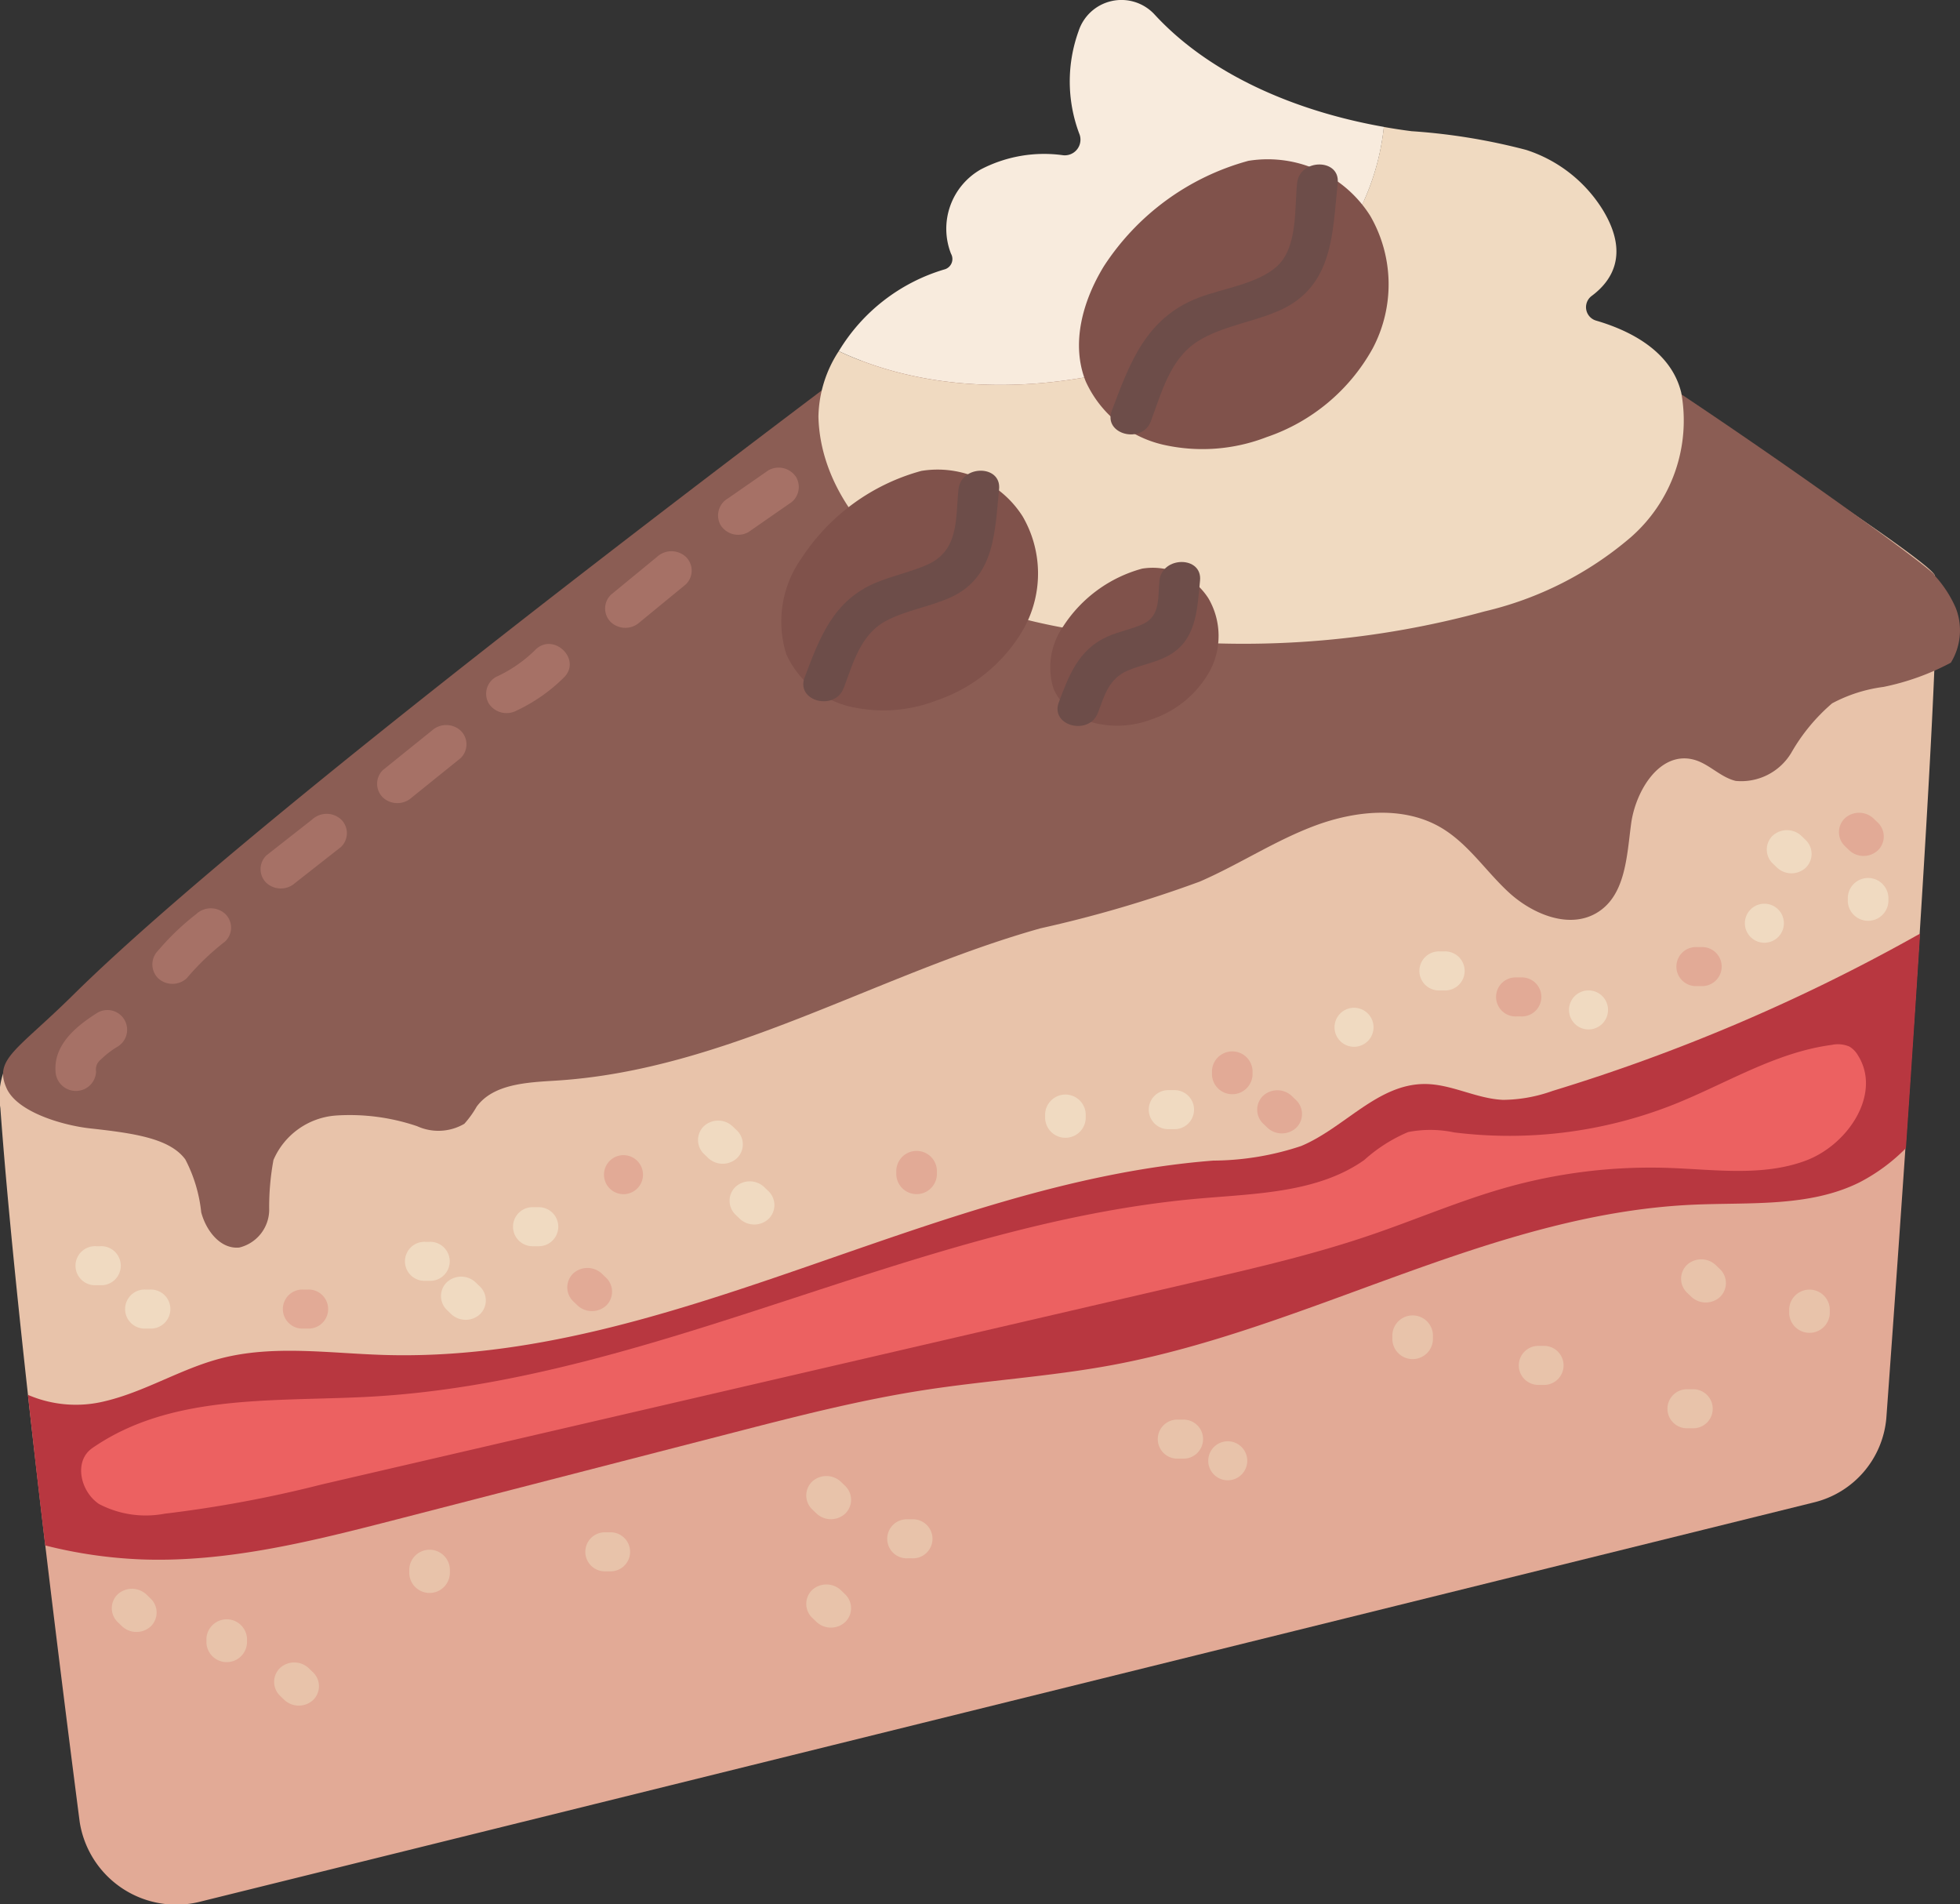 <svg xmlns="http://www.w3.org/2000/svg" width="103.513" height="100.548" viewBox="0 0 103.513 100.548">
  <rect x="0" y="0" width="103.513" height="100.548" fill="#333333" stroke="none"/>
  <g id="アートワーク_7" data-name="アートワーク 7" transform="translate(51.756 50.274)">
    <g id="グループ_16623" data-name="グループ 16623" transform="translate(-51.756 -50.274)">
      <path id="パス_85770" data-name="パス 85770" d="M102.168,37.4c-.714-1.436-35.084-23.567-39.5-23.3C58.188,14.368,19.7,49.592.43,63.114a3.825,3.825,0,0,0-.411,2.434c.366,5.023,1.047,11.593,1.79,18.093,34.361,2.037,67.986-8.708,99.258-22.406C101.833,49.623,102.5,38.067,102.168,37.4Z" transform="translate(0 -7.048)" fill="#e8c3aa"/>
      <path id="パス_85771" data-name="パス 85771" d="M3.617,130.781c.848,7.43,1.776,14.767,2.4,19.6a5.164,5.164,0,0,0,6.448,4.195l85.111-21.053a5.028,5.028,0,0,0,3.856-4.465c.327-4.489.909-12.6,1.441-20.679C71.6,122.073,37.978,132.818,3.617,130.781Z" transform="translate(-1.809 -54.188)" fill="#e2aa96"/>
      <path id="パス_85772" data-name="パス 85772" d="M102.586,98.762A97.327,97.327,0,0,1,83.479,106.9a7.919,7.919,0,0,1-2.616.473c-1.421-.06-2.74-.845-4.162-.837-2.479.014-4.223,2.318-6.5,3.273a14.9,14.9,0,0,1-4.646.771c-15.062,1.176-28.718,10.729-43.822,10.261-2.882-.089-5.828-.541-8.61.188-2.1.55-3.97,1.746-6.08,2.25a6.384,6.384,0,0,1-4.088-.331c.294,2.658.6,5.344.914,7.952a24.578,24.578,0,0,0,5.071.737c4.6.17,9.12-.985,13.562-2.129l17.69-4.561c3.328-.858,6.662-1.717,10.063-2.245,3.3-.513,6.648-.713,9.929-1.32,10.493-1.943,20.033-7.991,30.707-8.473,2.989-.134,6.154.143,8.808-1.186a9.7,9.7,0,0,0,2.438-1.8c.254-3.7.513-7.6.749-11.324C102.788,98.652,102.684,98.706,102.586,98.762Z" transform="translate(-1.481 -49.3)" fill="#b83740"/>
      <path id="パス_85773" data-name="パス 85773" d="M103.447,39.159a6.241,6.241,0,0,0-1.14-1.738l.018-.005c-.449-.719-30.469-22.41-39.077-23.284-2.072-.21-7.44,4.395-7.664,4.564C55.5,18.763,15.8,47.96,4.032,59.587,1.058,62.523-.173,62.97.5,64.508c.554,1.274,2.972,1.973,4.4,2.132,2.288.254,4.214.513,5.045,1.639a7.76,7.76,0,0,1,.841,2.794c.248.947,1,1.96,2.012,1.86a2.066,2.066,0,0,0,1.578-1.959,13.628,13.628,0,0,1,.226-2.665,3.9,3.9,0,0,1,3.313-2.347,11.077,11.077,0,0,1,4.275.565,2.716,2.716,0,0,0,2.491-.127,5.26,5.26,0,0,0,.655-.91c.884-1.2,2.66-1.275,4.185-1.37,8.991-.558,16.94-5.613,25.588-8.041a65.5,65.5,0,0,0,8.409-2.466c2.075-.9,3.968-2.163,6.088-2.954s4.633-1.049,6.591.065c1.469.837,2.4,2.306,3.631,3.444s3.146,1.957,4.615,1.12c1.567-.893,1.627-2.988,1.859-4.725s1.5-3.831,3.27-3.4c.827.2,1.429.938,2.258,1.133a3.082,3.082,0,0,0,2.925-1.474A9.907,9.907,0,0,1,96.918,44.2a7.887,7.887,0,0,1,2.716-.868,13.131,13.131,0,0,0,3.554-1.278A3.259,3.259,0,0,0,103.447,39.159Z" transform="translate(-0.159 -7.063)" fill="#8b5d54"/>
      <path id="パス_85774" data-name="パス 85774" d="M9.118,131.635c-.944.7-.579,2.275.4,2.925a5.328,5.328,0,0,0,3.46.509,64.6,64.6,0,0,0,8.312-1.548L67.5,122.809c3.069-.712,6.143-1.424,9.12-2.436,2.456-.834,4.841-1.871,7.345-2.563a28.1,28.1,0,0,1,8.4-1c2.444.082,4.986.469,7.268-.377s4.045-3.57,2.768-5.575a1.257,1.257,0,0,0-.451-.457,1.57,1.57,0,0,0-.939-.083c-2.968.395-5.567,2.043-8.336,3.146a23.577,23.577,0,0,1-11.591,1.473,6.119,6.119,0,0,0-2.43-.02,8.246,8.246,0,0,0-2.321,1.478c-2.442,1.725-5.7,1.769-8.715,2.033-15.141,1.324-28.96,9.764-44.146,10.482-5.039.238-10.275-.13-14.354,2.723" transform="translate(-4.284 -55.145)" fill="#ec6161"/>
      <path id="パス_85775" data-name="パス 85775" d="M110.572,16.7a12.765,12.765,0,0,0,6.818-10c-4.588-.808-9.16-2.718-12.131-5.955a2.38,2.38,0,0,0-3.995.9,7.823,7.823,0,0,0,.032,5.4.827.827,0,0,1-.866,1.149,7.242,7.242,0,0,0-4.333.753,3.606,3.606,0,0,0-1.57,4.449.569.569,0,0,1-.357.832A9.749,9.749,0,0,0,88.6,18.542C95.51,21.776,104.382,20.272,110.572,16.7Z" transform="translate(-44.302 0)" fill="#f8ebdd"/>
      <path id="パス_85776" data-name="パス 85776" d="M132.02,27.433c-.542-2.23-2.773-3.3-4.484-3.8a.739.739,0,0,1-.247-1.306c1.081-.8,1.993-2.222.6-4.524a7.442,7.442,0,0,0-4.06-3.187,32.215,32.215,0,0,0-6.051-.988c-.487-.061-.977-.138-1.466-.224a12.765,12.765,0,0,1-6.818,10c-6.19,3.57-15.062,5.074-21.969,1.84a6.508,6.508,0,0,0-1.072,3.451c.077,3.484,2.467,6.643,5.523,8.517,3.635,2.228,8.105,2.888,12.337,3.262a48.257,48.257,0,0,0,17.321-1.491,18.282,18.282,0,0,0,7.717-3.91A8.189,8.189,0,0,0,132.02,27.433Z" transform="translate(-43.229 -6.701)" fill="#f0dac1"/>
      <path id="パス_85777" data-name="パス 85777" d="M122.9,16.888a13.256,13.256,0,0,0-7.616,5.559c-1.12,1.83-1.756,4.1-.96,6.083a5.966,5.966,0,0,0,4.088,3.342,9.382,9.382,0,0,0,5.465-.4,10.113,10.113,0,0,0,5.6-4.679,7.227,7.227,0,0,0-.128-7.006,6.4,6.4,0,0,0-6.454-2.9" transform="translate(-56.984 -8.392)" fill="#80524b"/>
      <g id="グループ_16574" data-name="グループ 16574" transform="translate(58.648 8.681)">
        <path id="パス_85778" data-name="パス 85778" d="M119.432,30.912c.558-1.482,1.009-3.276,2.456-4.2,1.283-.823,3-1.029,4.388-1.663,2.8-1.279,2.745-4.09,3.02-6.7.138-1.318-2.006-1.308-2.144,0-.141,1.339.043,3.381-1.058,4.387-1.026.938-2.852,1.165-4.158,1.667-2.77,1.066-3.628,3.46-4.57,5.964-.47,1.249,1.6,1.787,2.067.548Z" transform="translate(-117.297 -17.361)" fill="#6d4d49"/>
      </g>
      <path id="パス_85779" data-name="パス 85779" d="M89.883,49.647a11.013,11.013,0,0,0-6.327,4.618,5.776,5.776,0,0,0-.8,5.054,4.954,4.954,0,0,0,3.4,2.777,7.792,7.792,0,0,0,4.541-.332,8.4,8.4,0,0,0,4.655-3.887,6,6,0,0,0-.106-5.821,5.319,5.319,0,0,0-5.362-2.41" transform="translate(-41.232 -24.781)" fill="#80524b"/>
      <g id="グループ_16575" data-name="グループ 16575" transform="translate(42.428 24.853)">
        <path id="パス_85780" data-name="パス 85780" d="M86.992,61.177c.487-1.294.875-2.809,2.211-3.531,1.067-.576,2.371-.758,3.476-1.273,2.319-1.082,2.292-3.519,2.514-5.682.135-1.318-2.009-1.309-2.144,0-.159,1.548.04,3.231-1.648,3.978-.864.382-1.807.576-2.68.936-2.286.941-3.007,2.925-3.8,5.025-.469,1.249,1.6,1.787,2.066.548Z" transform="translate(-84.857 -49.706)" fill="#6d4d49"/>
      </g>
      <path id="パス_85781" data-name="パス 85781" d="M115.759,59.995a7.22,7.22,0,0,0-4.149,3.028,3.79,3.79,0,0,0-.523,3.314,3.251,3.251,0,0,0,2.227,1.821,5.112,5.112,0,0,0,2.978-.217,5.508,5.508,0,0,0,3.052-2.549,3.937,3.937,0,0,0-.069-3.817,3.489,3.489,0,0,0-3.516-1.581" transform="translate(-55.447 -29.969)" fill="#80524b"/>
      <g id="グループ_16576" data-name="グループ 16576" transform="translate(55.852 29.677)">
        <path id="パス_85782" data-name="パス 85782" d="M113.839,67.311c.341-.909.566-1.78,1.543-2.214.676-.3,1.438-.418,2.1-.759,1.577-.812,1.592-2.475,1.747-4,.134-1.319-2.01-1.31-2.144,0-.088.868.062,1.859-.859,2.285-.6.278-1.274.394-1.88.664-1.53.683-2.036,2.038-2.575,3.473-.469,1.249,1.6,1.787,2.067.548Z" transform="translate(-111.704 -59.355)" fill="#6d4d49"/>
      </g>
      <g id="グループ_16577" data-name="グループ 16577" transform="translate(3.991 65.8)">
        <path id="パス_85783" data-name="パス 85783" d="M9.054,133.66h.238a1.031,1.031,0,1,0,0-2.06H9.054a1.031,1.031,0,1,0,0,2.06Z" transform="translate(-7.981 -131.6)" fill="#f0dac1"/>
      </g>
      <g id="グループ_16578" data-name="グループ 16578" transform="translate(6.611 68.089)">
        <path id="パス_85784" data-name="パス 85784" d="M14.294,138.238h.238a1.031,1.031,0,1,0,0-2.06h-.238a1.031,1.031,0,1,0,0,2.06Z" transform="translate(-13.221 -136.178)" fill="#f0dac1"/>
      </g>
      <g id="グループ_16579" data-name="グループ 16579" transform="translate(21.377 65.571)">
        <path id="パス_85785" data-name="パス 85785" d="M43.826,133.2h.238a1.031,1.031,0,1,0,0-2.061h-.238a1.031,1.031,0,1,0,0,2.061Z" transform="translate(-42.753 -131.142)" fill="#f0dac1"/>
      </g>
      <g id="グループ_16580" data-name="グループ 16580" transform="translate(23.29 67.407)">
        <path id="パス_85786" data-name="パス 85786" d="M46.887,136.568l.238.229a1.116,1.116,0,0,0,1.516,0,1.02,1.02,0,0,0,0-1.457l-.239-.229a1.116,1.116,0,0,0-1.515,0,1.019,1.019,0,0,0,0,1.457Z" transform="translate(-46.58 -134.814)" fill="#f0dac1"/>
      </g>
      <g id="グループ_16581" data-name="グループ 16581" transform="translate(27.092 63.74)">
        <path id="パス_85787" data-name="パス 85787" d="M55.257,129.54H55.5a1.031,1.031,0,1,0,0-2.06h-.238a1.031,1.031,0,1,0,0,2.06Z" transform="translate(-54.184 -127.48)" fill="#f0dac1"/>
      </g>
      <g id="グループ_16582" data-name="グループ 16582" transform="translate(55.196 57.788)">
        <path id="パス_85788" data-name="パス 85788" d="M110.392,116.607v.229a1.073,1.073,0,0,0,2.144,0v-.229a1.073,1.073,0,0,0-2.144,0Z" transform="translate(-110.392 -115.575)" fill="#f0dac1"/>
      </g>
      <g id="グループ_16583" data-name="グループ 16583" transform="translate(60.673 57.56)">
        <path id="パス_85789" data-name="パス 85789" d="M122.419,117.18h.238a1.031,1.031,0,1,0,0-2.06h-.238a1.031,1.031,0,1,0,0,2.06Z" transform="translate(-121.346 -115.12)" fill="#f0dac1"/>
      </g>
      <g id="グループ_16584" data-name="グループ 16584" transform="translate(36.865 59.167)">
        <path id="パス_85790" data-name="パス 85790" d="M74.037,120.088l.238.229a1.117,1.117,0,0,0,1.516,0,1.02,1.02,0,0,0,0-1.456l-.239-.229a1.116,1.116,0,0,0-1.515,0,1.02,1.02,0,0,0,0,1.457Z" transform="translate(-73.731 -118.334)" fill="#f0dac1"/>
      </g>
      <g id="グループ_16585" data-name="グループ 16585" transform="translate(38.532 62.372)">
        <path id="パス_85791" data-name="パス 85791" d="M77.371,126.5l.238.229a1.116,1.116,0,0,0,1.516,0,1.02,1.02,0,0,0,0-1.457l-.238-.229a1.116,1.116,0,0,0-1.516,0,1.02,1.02,0,0,0,0,1.457Z" transform="translate(-77.065 -124.743)" fill="#f0dac1"/>
      </g>
      <g id="グループ_16586" data-name="グループ 16586" transform="translate(74.963 50.235)">
        <path id="パス_85792" data-name="パス 85792" d="M151,102.531h.238a1.031,1.031,0,1,0,0-2.06H151a1.031,1.031,0,1,0,0,2.06Z" transform="translate(-149.925 -100.471)" fill="#f0dac1"/>
      </g>
      <g id="グループ_16587" data-name="グループ 16587" transform="translate(70.475 53.211)">
        <path id="パス_85793" data-name="パス 85793" d="M141.985,108.482a1.03,1.03,0,1,0,0-2.06,1.03,1.03,0,1,0,0,2.06Z" transform="translate(-140.95 -106.422)" fill="#f0dac1"/>
      </g>
      <g id="グループ_16588" data-name="グループ 16588" transform="translate(82.859 52.295)">
        <path id="パス_85794" data-name="パス 85794" d="M166.753,106.65a1.03,1.03,0,1,0,0-2.061,1.03,1.03,0,1,0,0,2.061Z" transform="translate(-165.718 -104.59)" fill="#f0dac1"/>
      </g>
      <g id="グループ_16589" data-name="グループ 16589" transform="translate(93.309 43.831)">
        <path id="パス_85795" data-name="パス 85795" d="M186.925,89.416l.238.229a1.115,1.115,0,0,0,1.516,0,1.02,1.02,0,0,0,0-1.456l-.238-.229a1.116,1.116,0,0,0-1.516,0,1.02,1.02,0,0,0,0,1.456Z" transform="translate(-186.619 -87.662)" fill="#f0dac1"/>
      </g>
      <g id="グループ_16590" data-name="グループ 16590" transform="translate(92.147 47.717)">
        <path id="パス_85796" data-name="パス 85796" d="M185.33,97.495a1.03,1.03,0,1,0,0-2.06,1.03,1.03,0,1,0,0,2.06Z" transform="translate(-184.295 -95.435)" fill="#f0dac1"/>
      </g>
      <g id="グループ_16591" data-name="グループ 16591" transform="translate(97.588 46.343)">
        <path id="パス_85797" data-name="パス 85797" d="M195.177,93.717v.229a1.073,1.073,0,0,0,2.143,0v-.229a1.073,1.073,0,0,0-2.143,0Z" transform="translate(-195.177 -92.686)" fill="#f0dac1"/>
      </g>
      <g id="グループ_16592" data-name="グループ 16592" transform="translate(10.898 85.484)">
        <path id="パス_85798" data-name="パス 85798" d="M21.8,172v.229a1.073,1.073,0,0,0,2.143,0V172a1.073,1.073,0,0,0-2.143,0Z" transform="translate(-21.796 -170.968)" fill="#e8c3aa"/>
      </g>
      <g id="グループ_16593" data-name="グループ 16593" transform="translate(14.478 87.779)">
        <path id="パス_85799" data-name="パス 85799" d="M29.263,177.311l.238.229a1.117,1.117,0,0,0,1.516,0,1.02,1.02,0,0,0,0-1.457l-.239-.229a1.116,1.116,0,0,0-1.515,0,1.02,1.02,0,0,0,0,1.457Z" transform="translate(-28.957 -175.558)" fill="#e8c3aa"/>
      </g>
      <g id="グループ_16594" data-name="グループ 16594" transform="translate(21.615 81.822)">
        <path id="パス_85800" data-name="パス 85800" d="M43.231,164.675v.229a1.073,1.073,0,0,0,2.144,0v-.229a1.073,1.073,0,0,0-2.144,0Z" transform="translate(-43.231 -163.644)" fill="#e8c3aa"/>
      </g>
      <g id="グループ_16595" data-name="グループ 16595" transform="translate(5.904 83.888)">
        <path id="パス_85801" data-name="パス 85801" d="M12.116,169.529l.238.229a1.116,1.116,0,0,0,1.516,0,1.02,1.02,0,0,0,0-1.457l-.238-.229a1.116,1.116,0,0,0-1.516,0,1.019,1.019,0,0,0,0,1.457Z" transform="translate(-11.809 -167.775)" fill="#e8c3aa"/>
      </g>
      <g id="グループ_16596" data-name="グループ 16596" transform="translate(46.86 80.22)">
        <path id="パス_85802" data-name="パス 85802" d="M94.792,162.5h.238a1.031,1.031,0,1,0,0-2.06h-.238a1.031,1.031,0,1,0,0,2.06Z" transform="translate(-93.719 -160.441)" fill="#e8c3aa"/>
      </g>
      <g id="グループ_16597" data-name="グループ 16597" transform="translate(42.581 77.936)">
        <path id="パス_85803" data-name="パス 85803" d="M85.469,157.626l.238.229a1.116,1.116,0,0,0,1.515,0,1.019,1.019,0,0,0,0-1.457l-.238-.229a1.116,1.116,0,0,0-1.516,0,1.019,1.019,0,0,0,0,1.457Z" transform="translate(-85.162 -155.873)" fill="#e8c3aa"/>
      </g>
      <g id="グループ_16598" data-name="グループ 16598" transform="translate(42.581 83.659)">
        <path id="パス_85804" data-name="パス 85804" d="M85.469,169.071l.238.229a1.116,1.116,0,0,0,1.515,0,1.019,1.019,0,0,0,0-1.456l-.238-.229a1.116,1.116,0,0,0-1.516,0,1.02,1.02,0,0,0,0,1.457Z" transform="translate(-85.162 -167.317)" fill="#e8c3aa"/>
      </g>
      <g id="グループ_16599" data-name="グループ 16599" transform="translate(30.903 80.907)">
        <path id="パス_85805" data-name="パス 85805" d="M62.878,163.874h.238a1.031,1.031,0,1,0,0-2.061h-.238a1.031,1.031,0,1,0,0,2.061Z" transform="translate(-61.805 -161.814)" fill="#e8c3aa"/>
      </g>
      <g id="グループ_16600" data-name="グループ 16600" transform="translate(61.149 74.956)">
        <path id="パス_85806" data-name="パス 85806" d="M123.371,151.972h.239a1.031,1.031,0,1,0,0-2.06h-.239a1.031,1.031,0,1,0,0,2.06Z" transform="translate(-122.298 -149.912)" fill="#e8c3aa"/>
      </g>
      <g id="グループ_16601" data-name="グループ 16601" transform="translate(63.806 76.1)">
        <path id="パス_85807" data-name="パス 85807" d="M128.648,154.261a1.03,1.03,0,1,0,0-2.06,1.03,1.03,0,1,0,0,2.06Z" transform="translate(-127.613 -152.201)" fill="#e8c3aa"/>
      </g>
      <g id="グループ_16602" data-name="グループ 16602" transform="translate(73.534 69.462)">
        <path id="パス_85808" data-name="パス 85808" d="M147.069,139.954v.229a1.072,1.072,0,0,0,2.143,0v-.229a1.072,1.072,0,0,0-2.143,0Z" transform="translate(-147.069 -138.923)" fill="#e8c3aa"/>
      </g>
      <g id="グループ_16603" data-name="グループ 16603" transform="translate(80.202 71.064)">
        <path id="パス_85809" data-name="パス 85809" d="M161.477,144.189h.238a1.031,1.031,0,1,0,0-2.061h-.238a1.031,1.031,0,1,0,0,2.061Z" transform="translate(-160.404 -142.129)" fill="#e8c3aa"/>
      </g>
      <g id="グループ_16604" data-name="グループ 16604" transform="translate(88.784 66.492)">
        <path id="パス_85810" data-name="パス 85810" d="M177.875,134.737l.238.229a1.116,1.116,0,0,0,1.516,0,1.019,1.019,0,0,0,0-1.456l-.238-.229a1.116,1.116,0,0,0-1.516,0,1.02,1.02,0,0,0,0,1.457Z" transform="translate(-177.569 -132.983)" fill="#e8c3aa"/>
      </g>
      <g id="グループ_16605" data-name="グループ 16605" transform="translate(88.061 73.353)">
        <path id="パス_85811" data-name="パス 85811" d="M177.2,148.767h.238a1.031,1.031,0,1,0,0-2.06H177.2a1.031,1.031,0,1,0,0,2.06Z" transform="translate(-176.122 -146.707)" fill="#e8c3aa"/>
      </g>
      <g id="グループ_16606" data-name="グループ 16606" transform="translate(94.492 68.088)">
        <path id="パス_85812" data-name="パス 85812" d="M188.985,137.207v.229a1.073,1.073,0,0,0,2.144,0v-.229a1.073,1.073,0,0,0-2.144,0Z" transform="translate(-188.985 -136.176)" fill="#e8c3aa"/>
      </g>
      <g id="グループ_16607" data-name="グループ 16607" transform="translate(14.946 68.089)">
        <path id="パス_85813" data-name="パス 85813" d="M30.965,138.238H31.2a1.031,1.031,0,1,0,0-2.06h-.239a1.031,1.031,0,1,0,0,2.06Z" transform="translate(-29.892 -136.178)" fill="#e2aa96"/>
      </g>
      <g id="グループ_16608" data-name="グループ 16608" transform="translate(29.959 66.949)">
        <path id="パス_85814" data-name="パス 85814" d="M60.224,135.652l.238.229a1.116,1.116,0,0,0,1.515,0,1.02,1.02,0,0,0,0-1.457l-.238-.229a1.116,1.116,0,0,0-1.515,0,1.02,1.02,0,0,0,0,1.457Z" transform="translate(-59.917 -133.899)" fill="#e2aa96"/>
      </g>
      <g id="グループ_16609" data-name="グループ 16609" transform="translate(31.893 60.993)">
        <path id="パス_85815" data-name="パス 85815" d="M64.821,124.047a1.03,1.03,0,1,0,0-2.06,1.03,1.03,0,1,0,0,2.06Z" transform="translate(-63.786 -121.987)" fill="#e2aa96"/>
      </g>
      <g id="グループ_16610" data-name="グループ 16610" transform="translate(47.336 60.764)">
        <path id="パス_85816" data-name="パス 85816" d="M94.673,122.558v.229a1.073,1.073,0,0,0,2.144,0v-.229a1.073,1.073,0,0,0-2.144,0Z" transform="translate(-94.673 -121.527)" fill="#e2aa96"/>
      </g>
      <g id="グループ_16611" data-name="グループ 16611" transform="translate(64.008 55.499)">
        <path id="パス_85817" data-name="パス 85817" d="M128.016,112.029v.229a1.073,1.073,0,0,0,2.143,0v-.229a1.073,1.073,0,0,0-2.143,0Z" transform="translate(-128.016 -110.998)" fill="#e2aa96"/>
      </g>
      <g id="グループ_16612" data-name="グループ 16612" transform="translate(66.397 57.565)">
        <path id="パス_85818" data-name="パス 85818" d="M133.1,116.883l.238.229a1.116,1.116,0,0,0,1.516,0,1.019,1.019,0,0,0,0-1.456l-.238-.229a1.116,1.116,0,0,0-1.516,0,1.02,1.02,0,0,0,0,1.457Z" transform="translate(-132.795 -115.129)" fill="#e2aa96"/>
      </g>
      <g id="グループ_16613" data-name="グループ 16613" transform="translate(79.011 51.608)">
        <path id="パス_85819" data-name="パス 85819" d="M159.1,105.277h.238a1.031,1.031,0,1,0,0-2.06H159.1a1.031,1.031,0,1,0,0,2.06Z" transform="translate(-158.023 -103.217)" fill="#e2aa96"/>
      </g>
      <g id="グループ_16614" data-name="グループ 16614" transform="translate(88.538 50.006)">
        <path id="パス_85820" data-name="パス 85820" d="M178.148,102.073h.239a1.031,1.031,0,1,0,0-2.06h-.239a1.031,1.031,0,1,0,0,2.06Z" transform="translate(-177.075 -100.013)" fill="#e2aa96"/>
      </g>
      <g id="グループ_16615" data-name="グループ 16615" transform="translate(97.12 42.915)">
        <path id="パス_85821" data-name="パス 85821" d="M194.546,87.584l.238.229a1.116,1.116,0,0,0,1.516,0,1.02,1.02,0,0,0,0-1.457l-.238-.229a1.116,1.116,0,0,0-1.516,0,1.02,1.02,0,0,0,0,1.456Z" transform="translate(-194.24 -85.831)" fill="#e2aa96"/>
      </g>
      <g id="グループ_16616" data-name="グループ 16616" transform="translate(37.915 24.681)">
        <path id="パス_85822" data-name="パス 85822" d="M78.5,49.512,76.358,51a1.037,1.037,0,0,0-.385,1.41,1.1,1.1,0,0,0,1.466.369l2.143-1.488a1.036,1.036,0,0,0,.384-1.409,1.1,1.1,0,0,0-1.466-.369Z" transform="translate(-75.83 -49.363)" fill="#a67166"/>
      </g>
      <g id="グループ_16617" data-name="グループ 16617" transform="translate(31.957 29.107)">
        <path id="パス_85823" data-name="パス 85823" d="M66.661,58.507l-2.435,2a1.01,1.01,0,0,0,0,1.456,1.126,1.126,0,0,0,1.515,0l2.436-2a1.011,1.011,0,0,0,0-1.457,1.126,1.126,0,0,0-1.516,0Z" transform="translate(-63.915 -58.214)" fill="#a67166"/>
      </g>
      <g id="グループ_16618" data-name="グループ 16618" transform="translate(25.678 34.002)">
        <path id="パス_85824" data-name="パス 85824" d="M53.949,68.316a7.176,7.176,0,0,1-2.069,1.426,1.017,1.017,0,0,0-.385,1.41,1.12,1.12,0,0,0,1.467.369,8.883,8.883,0,0,0,2.5-1.749c.96-.952-.553-2.411-1.516-1.456Z" transform="translate(-51.356 -68.005)" fill="#a67166"/>
      </g>
      <g id="グループ_16619" data-name="グループ 16619" transform="translate(19.917 38.281)">
        <path id="パス_85825" data-name="パス 85825" d="M42.728,76.855l-2.583,2.081a1.01,1.01,0,0,0,0,1.457,1.127,1.127,0,0,0,1.516,0l2.582-2.081a1.01,1.01,0,0,0,0-1.456,1.126,1.126,0,0,0-1.515,0Z" transform="translate(-39.835 -76.562)" fill="#a67166"/>
      </g>
      <g id="グループ_16620" data-name="グループ 16620" transform="translate(13.762 42.971)">
        <path id="パス_85826" data-name="パス 85826" d="M30.257,86.234l-2.422,1.9a1.009,1.009,0,0,0,0,1.456,1.129,1.129,0,0,0,1.516,0l2.421-1.9a1.009,1.009,0,0,0,0-1.457,1.129,1.129,0,0,0-1.516,0Z" transform="translate(-27.525 -85.941)" fill="#a67166"/>
      </g>
      <g id="グループ_16621" data-name="グループ 16621" transform="translate(8.051 47.958)">
        <path id="パス_85827" data-name="パス 85827" d="M18.432,96.21A13.363,13.363,0,0,0,16.4,98.152a1.03,1.03,0,0,0,0,1.457,1.111,1.111,0,0,0,1.515,0,13.34,13.34,0,0,1,2.028-1.942,1.009,1.009,0,0,0,0-1.457,1.131,1.131,0,0,0-1.516,0Z" transform="translate(-16.102 -95.917)" fill="#a67166"/>
      </g>
      <g id="グループ_16622" data-name="グループ 16622" transform="translate(2.925 53.311)">
        <path id="パス_85828" data-name="パス 85828" d="M8.059,106.793c-1.112.7-2.3,1.68-2.2,3.09a1.076,1.076,0,0,0,1.071,1.03A1.06,1.06,0,0,0,8,109.883a.653.653,0,0,1,.253-.628,4.623,4.623,0,0,1,.887-.683,1.041,1.041,0,0,0-1.082-1.779Z" transform="translate(-5.851 -106.622)" fill="#a67166"/>
      </g>
    </g>
  </g>
</svg>
